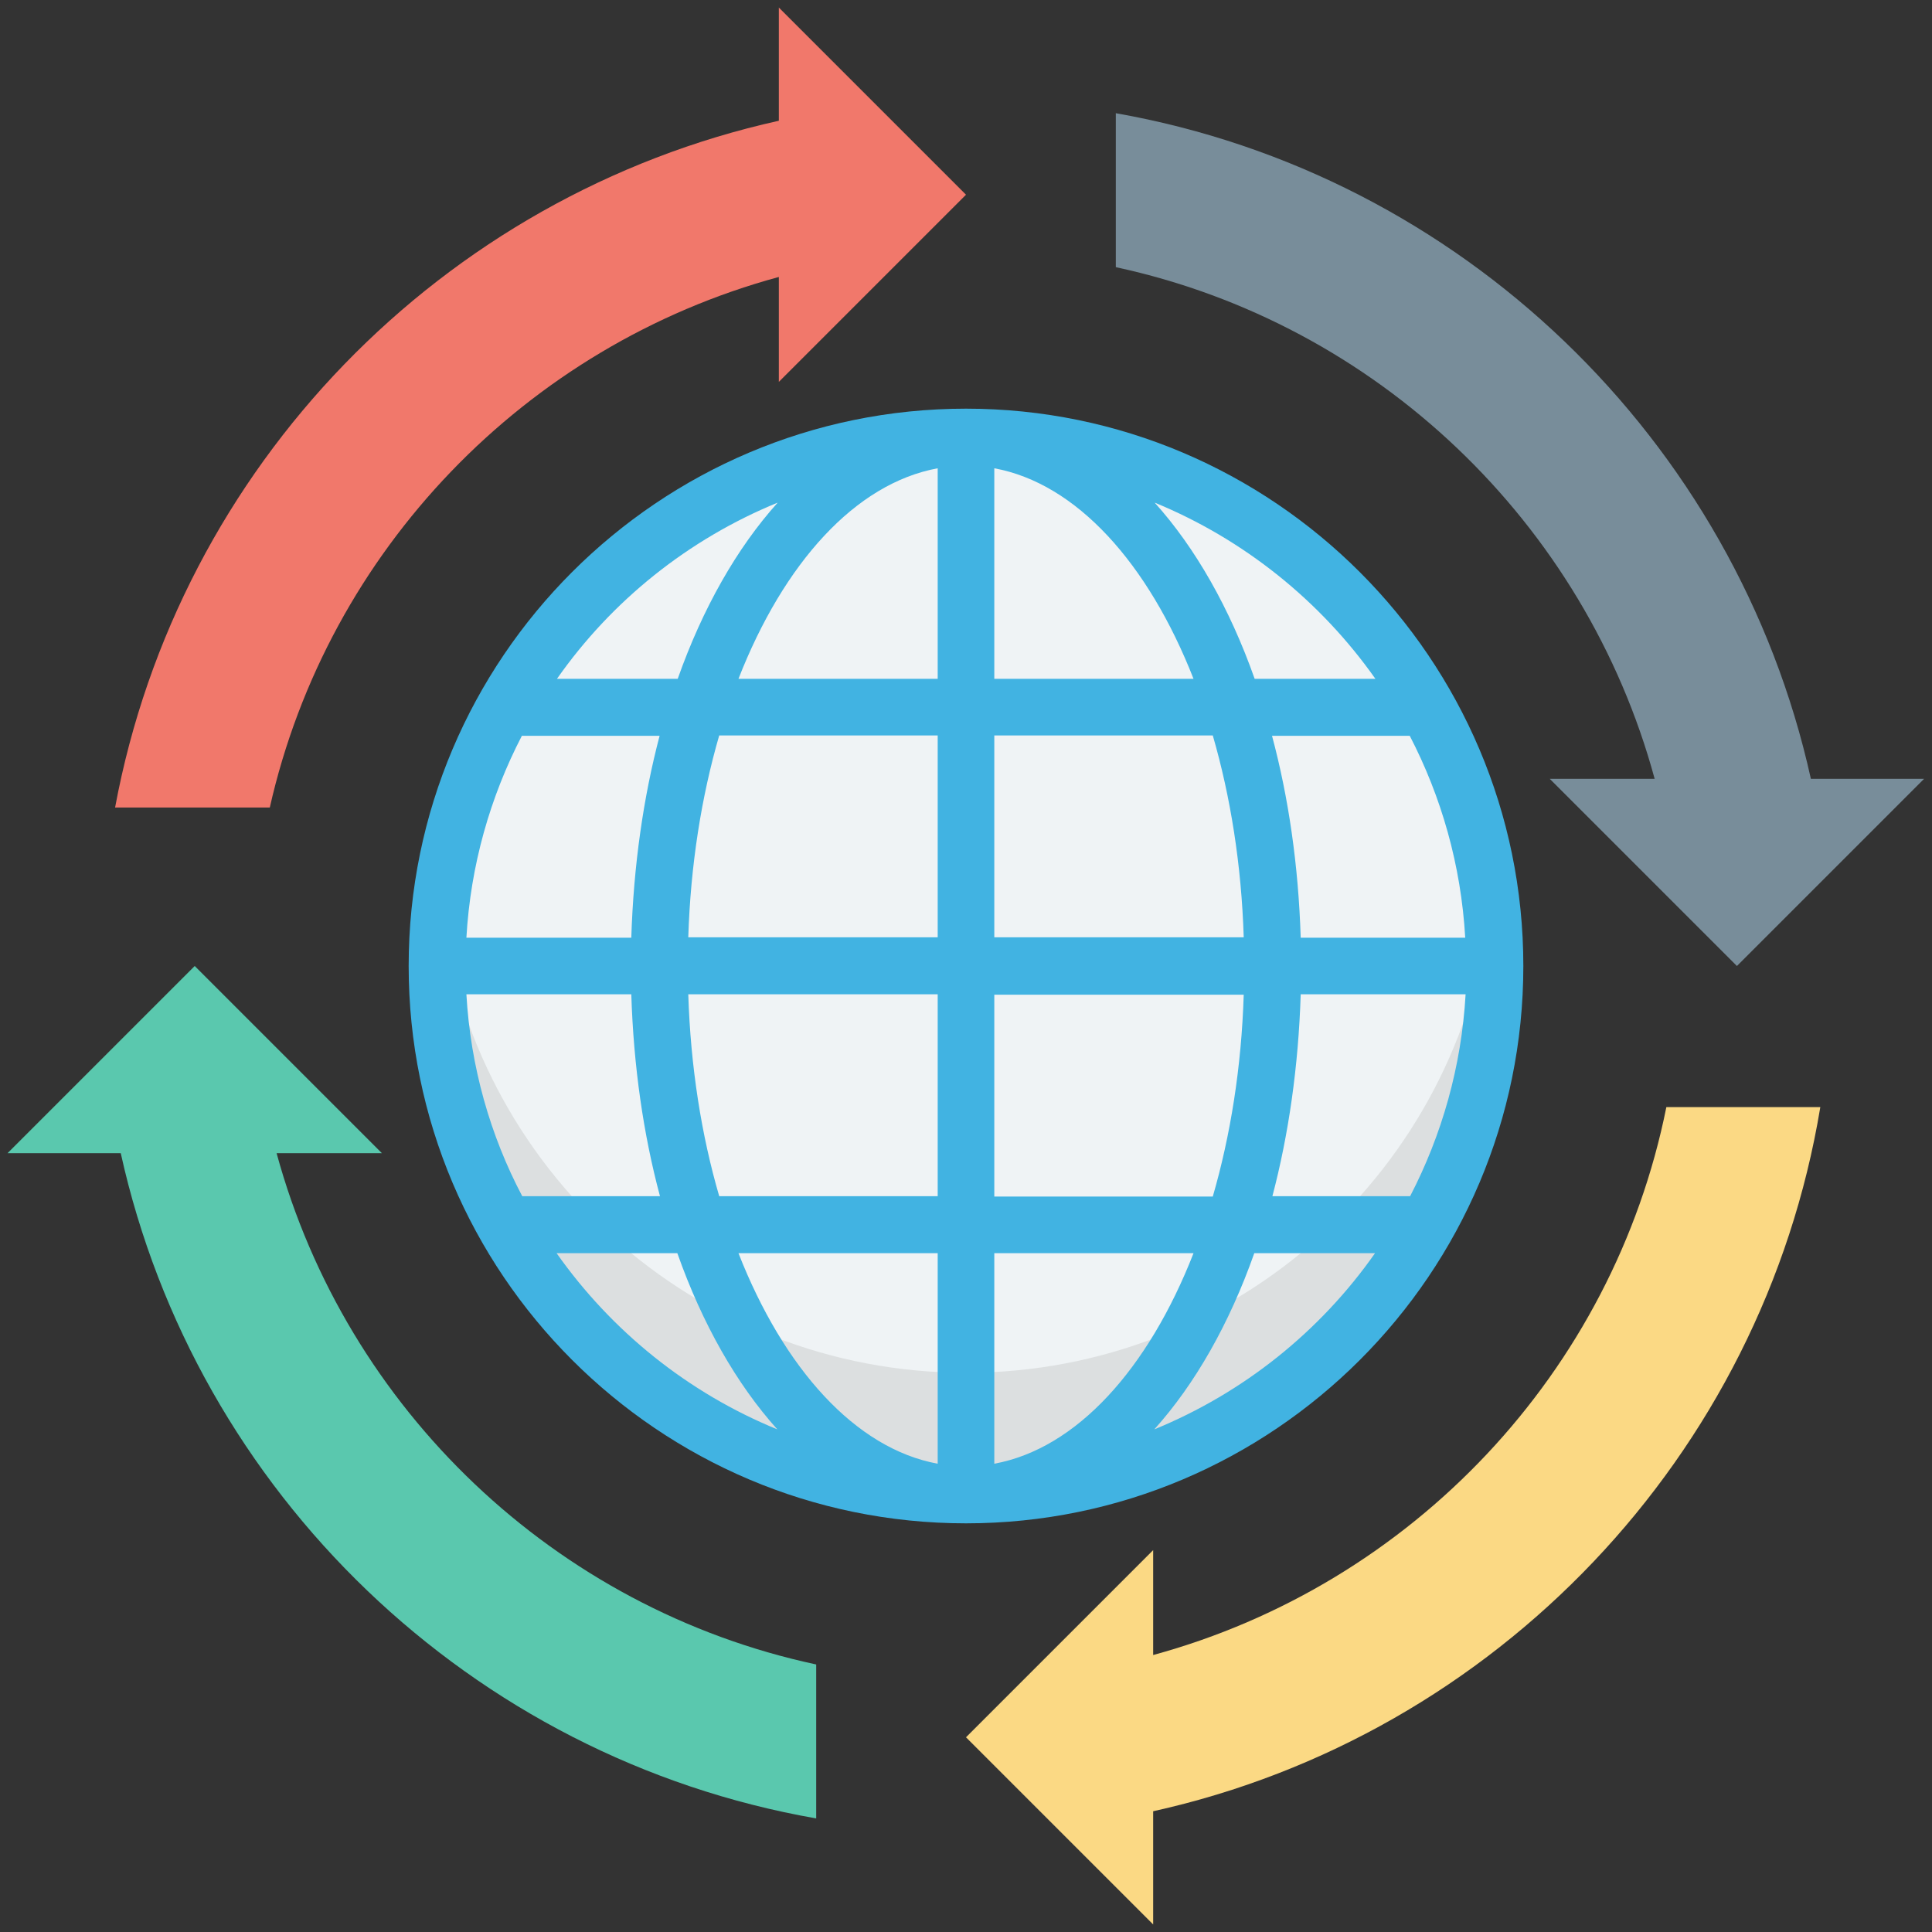 <svg xmlns="http://www.w3.org/2000/svg" id="Layer_1" height="512" viewBox="0 0 512 512" width="512"><rect x="0" y="0" width="512" height="512" fill="#333333" stroke="none"/><g><circle cx="256" cy="256" fill="#eff3f5" r="140.1"></circle><path d="m256 363.8c-71.9 0-131.1-54.2-139.2-123.9-.6 5.3-1 10.7-1 16.2 0 77.4 62.7 140.1 140.1 140.1s140.1-62.7 140.1-140.1c0-5.5-.3-10.9-1-16.2-7.9 69.7-67.1 123.9-139 123.9z" fill="#dcdfe0"></path><path d="m256 108.3c-81.4 0-147.7 66.2-147.7 147.7 0 81.4 66.2 147.7 147.7 147.7 81.4 0 147.7-66.2 147.7-147.7 0-81.4-66.3-147.7-147.7-147.7zm-132.4 155.2h43.7c.6 19.1 3.2 37.1 7.6 53.5h-36.5c-8.5-16.1-13.7-34.3-14.8-53.5zm139.9-83.6v-55.8c21.8 4 40.8 25.2 52.8 55.8zm57.9 15c4.7 16.2 7.6 34.3 8.2 53.5h-66.1v-53.5zm-72.9-70.8v55.8h-52.8c12-30.7 31-51.8 52.8-55.8zm0 70.8v53.5h-66.1c.6-19.2 3.5-37.3 8.2-53.5zm-81.2 53.6h-43.7c1.1-19.2 6.3-37.3 14.7-53.5h36.5c-4.3 16.3-6.9 34.4-7.5 53.5zm15.1 15h66.1v53.5h-57.9c-4.7-16.1-7.6-34.3-8.2-53.5zm66.1 68.6v55.8c-21.8-4-40.8-25.2-52.8-55.8zm15 55.8v-55.8h52.8c-12 30.7-31 51.8-52.8 55.8zm0-70.8v-53.5h66.1c-.6 19.2-3.5 37.3-8.2 53.5zm81.2-53.6h43.7c-1.1 19.2-6.3 37.3-14.7 53.5h-36.5c4.3-16.3 6.9-34.4 7.5-53.5zm0-15c-.6-19.1-3.2-37.1-7.6-53.5h36.5c8.4 16.2 13.6 34.3 14.7 53.5zm19.8-68.6h-32c-6.6-18.7-15.7-34.7-26.5-46.7 23.6 9.7 43.9 26 58.5 46.7zm-158.4-46.7c-10.8 12-19.9 28-26.5 46.7h-32c14.5-20.7 34.8-37 58.5-46.7zm-58.6 198.9h32c6.6 18.7 15.7 34.7 26.5 46.7-23.7-9.7-43.9-26-58.5-46.7zm158.4 46.7c10.8-12 19.9-28 26.5-46.7h32c-14.5 20.7-34.8 37-58.5 46.7z" fill="#41b3e2"></path><path d="m206.4 73.4v27.8l49.6-49.6-49.6-49.6v30c-89.3 19.8-159.1 91.6-175.9 182h41c15.4-68.2 67.8-122.4 134.9-140.6z" fill="#f1786b"></path><path d="m438.5 206.4h-27.8l49.6 49.6 49.6-49.6h-30c-19.9-90-92.8-160.3-184.2-176.4v40.8c69.2 14.9 124.4 67.8 142.8 135.6z" fill="#788d9a"></path><path d="m305.6 438.6v-27.8l-49.6 49.6 49.6 49.6v-30c90.8-20.1 161.5-94.1 176.8-186.6h-40.8c-14.1 70.3-67.4 126.5-136 145.2z" fill="#fbd984"></path><path d="m73.3 305.6h27.9l-49.6-49.6-49.6 49.6h30c19.9 90 92.8 160.3 184.3 176.3v-40.8c-69.2-14.8-124.5-67.6-143-135.5z" fill="#5ac8ae"></path></g></svg>
